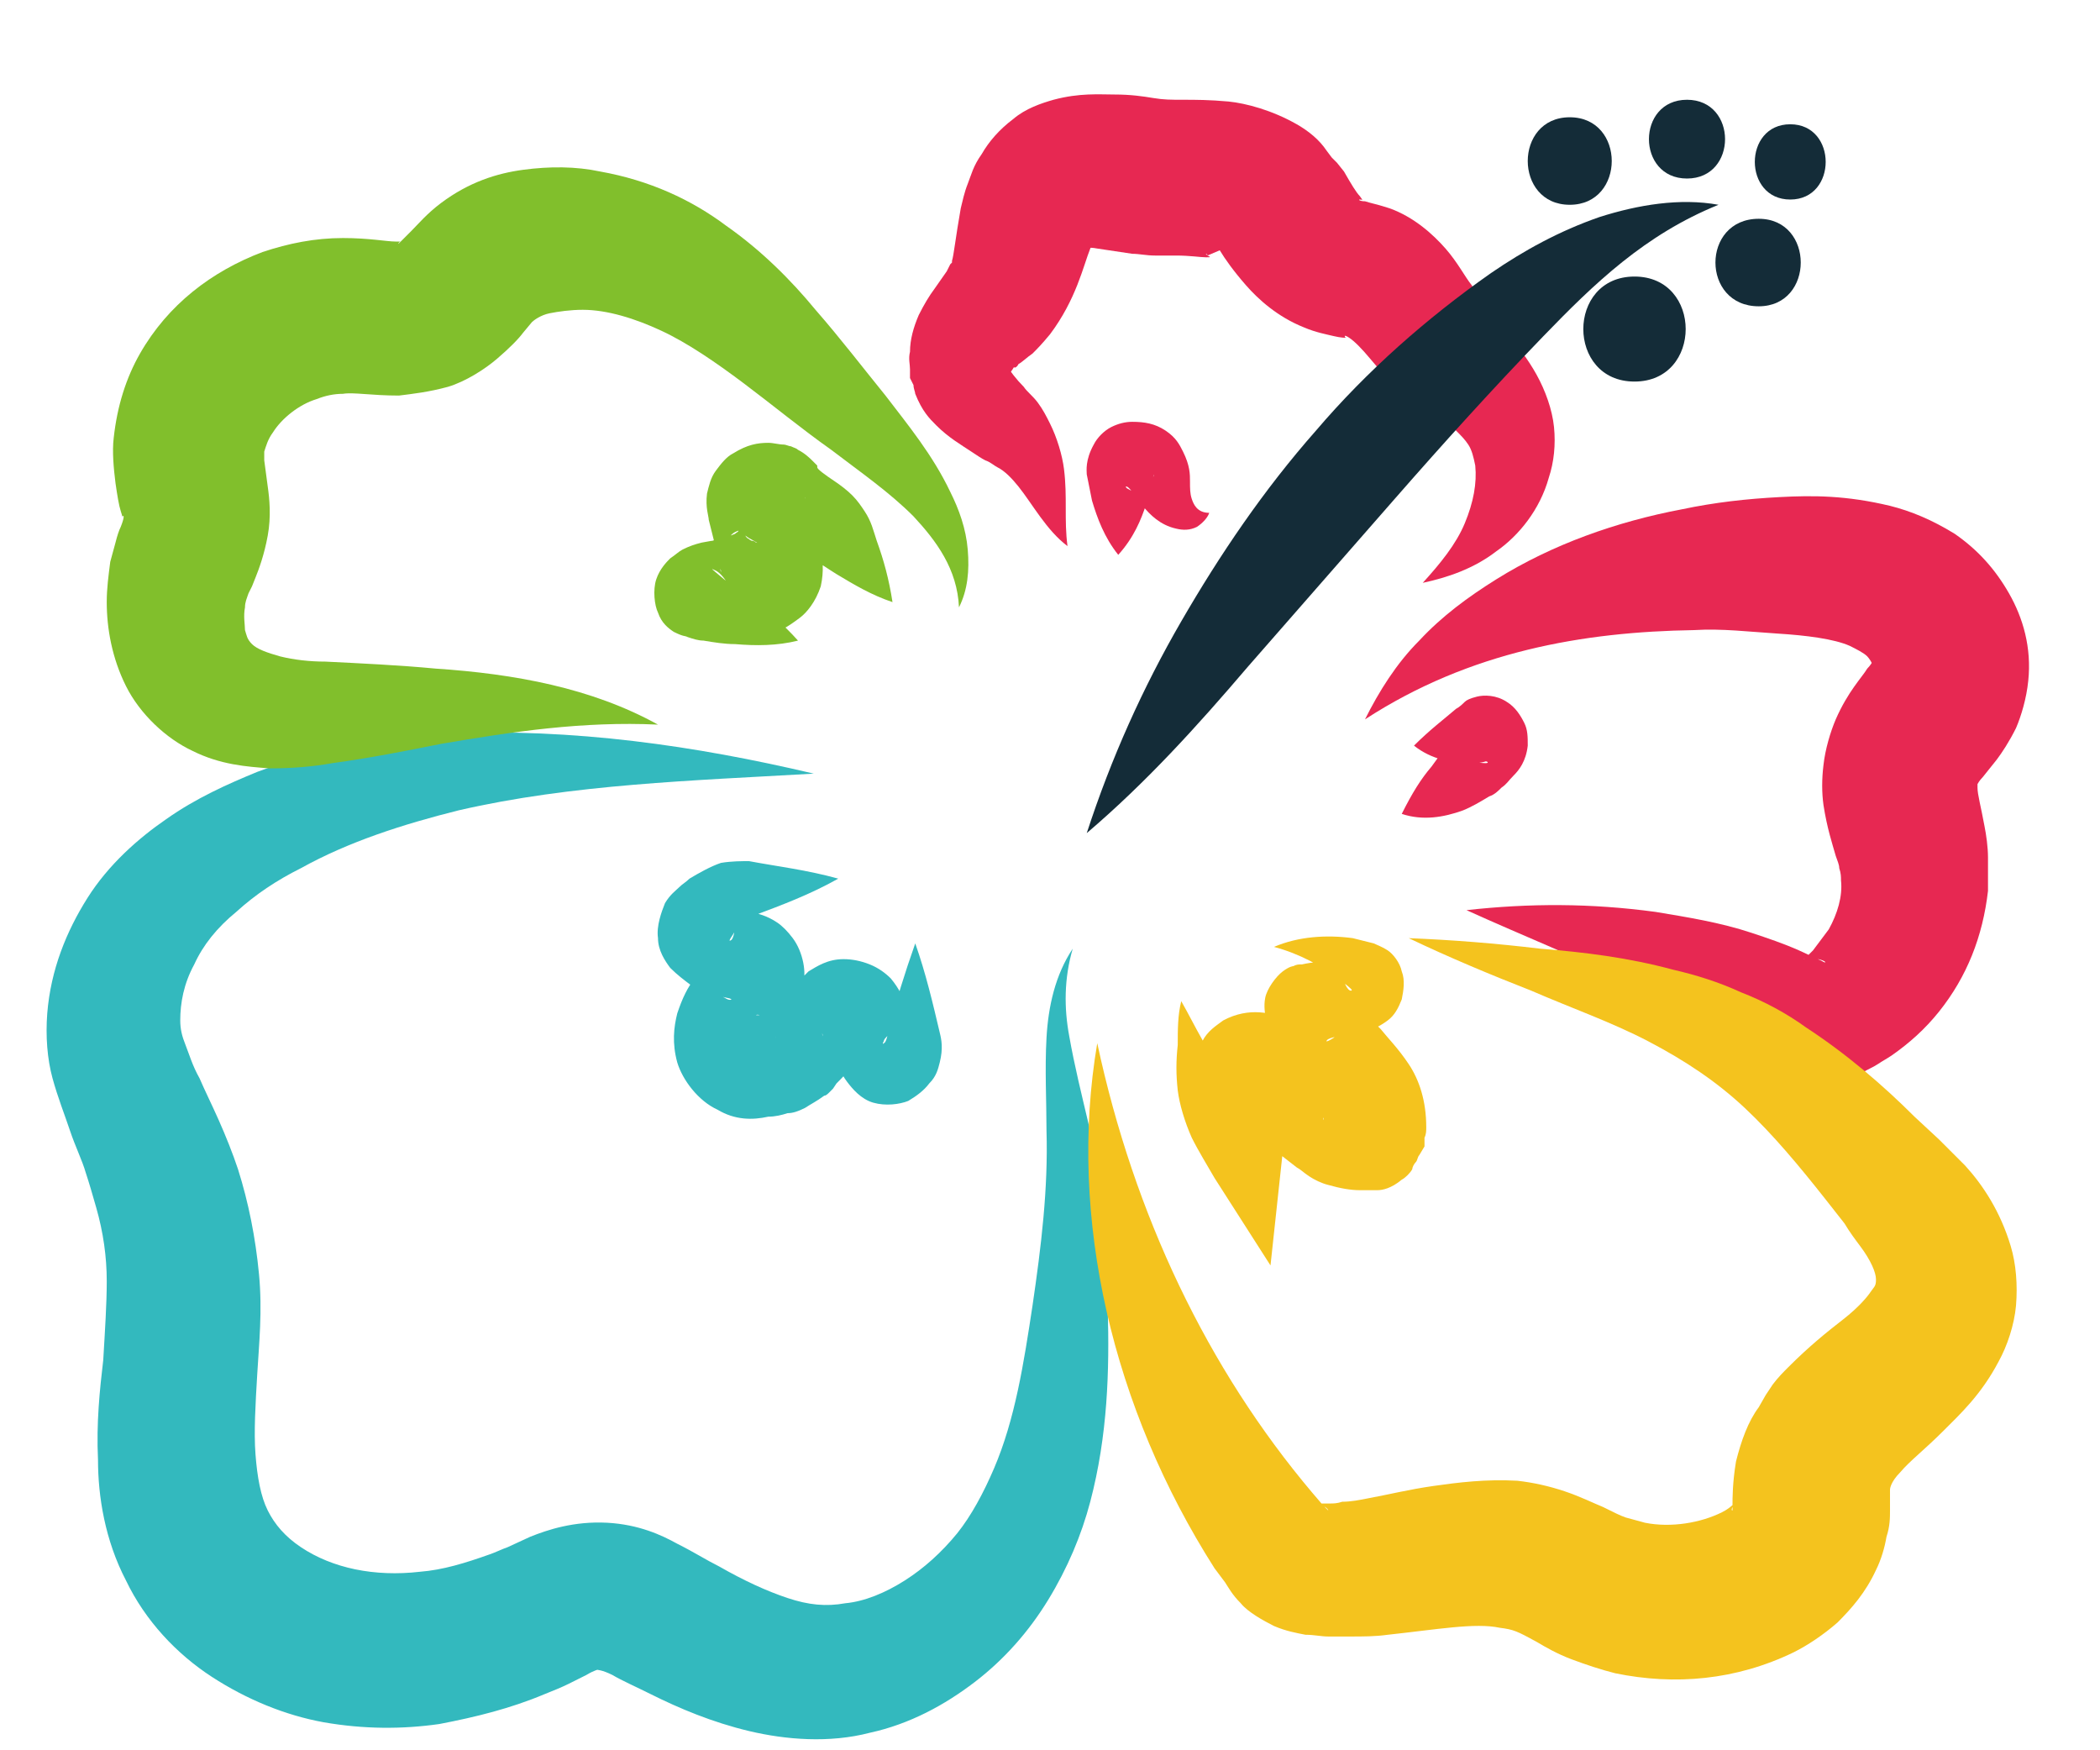 <?xml version="1.0" encoding="utf-8"?>
<!-- Generator: Adobe Illustrator 21.0.0, SVG Export Plug-In . SVG Version: 6.00 Build 0)  -->
<svg version="1.1" id="圖層_1" xmlns="http://www.w3.org/2000/svg" xmlns:xlink="http://www.w3.org/1999/xlink" x="0px" y="0px"
	 viewBox="0 0 120 100" style="enable-background:new 0 0 120 100;" xml:space="preserve">
<style type="text/css">
	.st0{fill:#33B9BE;}
	.st1{fill:#E72852;}
	.st2{fill:#142C38;}
	.st3{fill:#81BF2C;}
	.st4{fill:#F4C31E;}
</style>
<g>
	<path class="st0" d="M46.5,44.2c-6.9,0.4-13.8,0.6-20.3,2.1c-3.2,0.8-6.3,1.8-9,3.3c-1.4,0.7-2.6,1.5-3.7,2.5
		c-1.1,0.9-1.9,1.9-2.4,3c-0.6,1.1-0.8,2.2-0.8,3.2c0,0.5,0.1,0.9,0.3,1.4c0.2,0.5,0.4,1.2,0.8,1.9c0.3,0.7,0.7,1.5,1.1,2.4
		c0.4,0.9,0.8,1.9,1.1,2.8c0.6,1.9,1,3.9,1.2,6c0.2,2.1,0,4-0.1,5.7c-0.1,1.7-0.2,3.3-0.1,4.6c0.1,1.3,0.3,2.4,0.7,3.2
		c0.4,0.8,1,1.5,1.9,2.1c1.8,1.2,4.2,1.7,6.8,1.4c1.3-0.1,2.6-0.5,4-1c0.3-0.1,0.7-0.3,1-0.4l1.3-0.6c1-0.4,2.5-0.9,4.4-0.8
		c1.8,0.1,3.1,0.7,4,1.2c1,0.5,1.6,0.9,2.4,1.3c1.4,0.8,2.7,1.4,3.9,1.8c1.2,0.4,2.2,0.5,3.3,0.3c1.1-0.1,2.3-0.6,3.4-1.3
		c1.1-0.7,2.1-1.6,3-2.7c0.8-1,1.5-2.3,2.1-3.7c1.2-2.8,1.7-6,2.2-9.3c0.5-3.4,0.9-6.7,0.8-10c0-1.7-0.1-3.5,0-5.3
		c0.1-1.8,0.5-3.6,1.5-5.1c-0.5,1.7-0.5,3.4-0.2,5c0.3,1.7,0.7,3.3,1.1,5c0.8,3.5,1,7.1,1.1,10.6c0.1,3.5,0,7.2-1,11
		c-0.5,1.9-1.3,3.8-2.4,5.6c-1.1,1.8-2.5,3.4-4.2,4.7c-1.7,1.3-3.7,2.4-6,2.9c-2.3,0.6-4.8,0.4-6.9-0.1c-2.1-0.5-4-1.3-5.6-2.1
		c-0.8-0.4-1.7-0.8-2.2-1.1c-0.6-0.3-0.9-0.3-0.9-0.3c0.1,0-0.1,0-0.6,0.3l-1,0.5c-0.4,0.2-0.9,0.4-1.4,0.6c-1.9,0.8-3.9,1.3-6,1.7
		c-2.1,0.3-4.3,0.3-6.6-0.1c-2.2-0.4-4.4-1.3-6.4-2.6c-2-1.3-3.8-3.2-4.9-5.5C6,88,5.6,85.5,5.6,83.4c-0.1-2.1,0.1-4,0.3-5.7
		C6,76,6.1,74.5,6.1,73.2c0-1.4-0.2-2.8-0.6-4.2c-0.2-0.7-0.4-1.4-0.6-2c-0.2-0.7-0.6-1.5-0.9-2.4c-0.3-0.9-0.7-1.9-1-3
		c-0.3-1.1-0.4-2.4-0.3-3.7c0.2-2.5,1.1-4.7,2.3-6.6c1.2-1.9,2.9-3.4,4.5-4.5c1.7-1.2,3.5-2,5.2-2.7c3.5-1.3,7.2-2,10.8-2.2
		C32.8,41.6,39.7,42.6,46.5,44.2z"/>
</g>
<g>
	<path class="st1" d="M78,41.1c0.8-1.6,1.8-3.2,3.1-4.5c1.3-1.4,2.8-2.5,4.4-3.5c3.2-2,6.9-3.3,10.6-4c1.9-0.4,3.7-0.6,5.6-0.7
		c1.9-0.1,3.8-0.1,6.3,0.5c1.2,0.3,2.4,0.8,3.7,1.6c1.3,0.9,2.3,2,3.1,3.4c0.8,1.4,1.3,3.1,1.1,5c-0.1,1-0.4,2-0.7,2.7
		c-0.4,0.8-0.8,1.4-1.1,1.8l-0.8,1c-0.2,0.2-0.3,0.4-0.3,0.4c0,0,0-0.1,0-0.1c0,0,0,0.1,0,0.3c0,0.4,0.2,1.1,0.4,2.2
		c0.1,0.5,0.2,1.2,0.2,1.8c0,0.7,0,1.3,0,1.9c-0.3,2.6-1.2,4.9-2.8,6.9c-0.8,1-1.7,1.8-2.7,2.5c-0.3,0.2-0.5,0.3-0.8,0.5
		c-0.3,0.2-0.6,0.3-0.9,0.5c-0.7,0.3-1.9,0.7-3.3,0.5c-1.4-0.2-2.2-0.8-2.6-1.1L99.6,60c-0.6-0.5-1.3-0.9-1.9-1.3
		c-1.3-0.8-2.8-1.6-4.3-2.4c-3-1.5-6.3-2.8-9.6-4.3c3.6-0.4,7.1-0.4,10.8,0.1c1.8,0.3,3.7,0.6,5.5,1.2c0.9,0.3,1.8,0.6,2.7,1
		l1.3,0.6c0.3,0.2,0.3,0-0.2-0.1c-0.6-0.1-0.9,0-0.8,0c0,0,0.1-0.1,0.2-0.2c0.1-0.1,0.2-0.2,0.3-0.3c0.3-0.4,0.6-0.8,0.9-1.2
		c0.5-0.9,0.8-1.9,0.7-2.8c0-0.2,0-0.4-0.1-0.7c0-0.2-0.1-0.4-0.2-0.7c-0.2-0.7-0.5-1.6-0.7-2.9c-0.1-0.7-0.1-1.5,0-2.3
		c0.1-0.9,0.4-1.9,0.7-2.6c0.7-1.6,1.5-2.4,1.8-2.9c0.2-0.2,0.3-0.4,0.3-0.4c0,0,0,0.1,0,0.2c0,0.2,0,0.2,0,0c0-0.1-0.2-0.4-0.3-0.5
		c-0.2-0.2-0.6-0.4-1-0.6c-0.9-0.4-2.5-0.6-4.1-0.7c-1.6-0.1-3.2-0.3-4.8-0.2C90.5,36.1,84,37.2,78,41.1z"/>
</g>
<g>
	<path class="st1" d="M61,31.2c-1.2-0.9-2-2.4-2.8-3.4c-0.4-0.5-0.8-0.9-1.2-1.1c-0.2-0.1-0.4-0.3-0.7-0.4c-0.2-0.1-0.5-0.3-0.8-0.5
		c-0.6-0.4-1.3-0.8-2-1.5c-0.4-0.4-0.8-0.8-1.2-1.8c0-0.1-0.1-0.3-0.1-0.5L52,21.6L52,21.1c0-0.3-0.1-0.6,0-1c0-0.7,0.2-1.4,0.5-2.1
		c0.3-0.6,0.6-1.1,0.9-1.5l0.7-1l0.2-0.4l0.1-0.1c0,0,0,0,0,0c0,0,0,0,0-0.1c0.1-0.3,0.2-1.3,0.5-3c0.1-0.4,0.2-0.9,0.4-1.4
		c0.2-0.5,0.3-1,0.8-1.7c0.4-0.7,1-1.4,1.8-2c0.7-0.6,1.6-0.9,2.3-1.1c1.5-0.4,2.6-0.3,3.5-0.3c0.9,0,1.6,0.1,2.2,0.2
		c0.6,0.1,1,0.1,1.7,0.1c0.7,0,1.5,0,2.6,0.1c1,0.1,2.5,0.5,3.9,1.3c0.7,0.4,1.3,0.9,1.7,1.5l0.3,0.4l0.2,0.2l0.1,0.1l0.4,0.5
		c0.4,0.7,0.7,1.2,0.9,1.4c0.2,0.3,0.2,0.2,0,0.2c-0.1,0,0,0.1,0.3,0.1c0.3,0.1,0.8,0.2,1.4,0.4c1.4,0.5,2.5,1.5,3.2,2.3
		c0.7,0.8,1.1,1.6,1.5,2.1c0.4,0.6,0.5,0.9,0.8,1.3c0.6,0.9,1.9,2,2.9,3.8c0.5,0.9,0.9,2,1,3c0.1,1,0,2-0.3,2.9
		c-0.5,1.8-1.7,3.3-3,4.2c-1.3,1-2.8,1.5-4.2,1.8c1-1.1,1.9-2.2,2.4-3.4c0.5-1.2,0.7-2.3,0.6-3.3c-0.1-0.5-0.2-0.9-0.4-1.2
		c-0.2-0.3-0.4-0.5-0.7-0.8c-0.6-0.5-1.7-1.1-3-2.2c-0.7-0.5-1.4-1.3-1.9-1.9c-0.5-0.6-0.9-1-1.2-1.2c-0.3-0.2-0.3-0.1-0.2,0
		c0,0-0.3,0-0.7-0.1c-0.4-0.1-1-0.2-1.7-0.5c-1.5-0.6-2.6-1.6-3.3-2.4c-0.7-0.8-1.2-1.5-1.5-2L69,14.6c0,0,0-0.1-0.1-0.1l0,0
		c0,0,0,0,0,0c0,0,0.1,0.1,0.1,0.1c0.2,0.1,0.2,0.1-0.1,0.1c-0.3,0-0.9-0.1-1.7-0.1c-0.4,0-0.8,0-1.2,0c-0.5,0-0.9-0.1-1.3-0.1
		l-2-0.3c-0.5-0.1-0.8,0-0.7-0.1c0.1,0,0.2-0.1,0.4-0.3c0.2-0.1,0.3-0.3,0.3-0.4c0.1-0.2-0.1,0-0.1,0.2c-0.1,0.2-0.2,0.4-0.3,0.6
		c-0.4,1-0.8,2.9-2.3,4.9c-0.5,0.6-0.7,0.8-1,1.1c-0.3,0.2-0.6,0.5-0.8,0.6C58.1,21,58,21,58,21c-0.1,0-0.1-0.1-0.2-0.1
		c0,0-0.1,0-0.1,0.1l0,0.1c0,0.1,0-0.1,0-0.1c0-0.1-0.1-0.2-0.1-0.2c-0.2-0.3-0.2-0.2-0.1,0c0.2,0.4,0.6,0.9,1,1.3
		c0.2,0.3,0.5,0.5,0.8,0.9c0.3,0.4,0.5,0.8,0.7,1.2c0.4,0.8,0.7,1.8,0.8,2.6C61,28.4,60.8,29.7,61,31.2z"/>
</g>
<g>
	<path class="st2" d="M62.1,47.6c1.4-4.3,3.2-8.3,5.4-12.1c2.2-3.8,4.7-7.5,7.7-10.9c2.9-3.4,6.3-6.4,10-9c1.9-1.3,3.9-2.4,6.2-3.2
		c2.2-0.7,4.6-1.1,6.8-0.7c-4.2,1.7-7.1,4.5-10,7.5c-2.9,3-5.7,6.1-8.5,9.3l-8.4,9.6C68.4,41.5,65.5,44.7,62.1,47.6z"/>
</g>
<g>
	<path class="st3" d="M45.6,36.6c-1.2,0.3-2.4,0.3-3.6,0.2c-0.6,0-1.2-0.1-1.8-0.2c-0.3,0-0.6-0.1-0.9-0.2c-0.2-0.1-0.2,0-0.8-0.3
		c-0.3-0.2-0.7-0.5-0.9-1.1c-0.2-0.4-0.3-1.3-0.1-1.9c0.2-0.6,0.6-1,0.8-1.2c0.3-0.2,0.5-0.4,0.7-0.5c0.4-0.2,0.7-0.3,1.1-0.4
		c0.6-0.1,0.5-0.1,0.6-0.1l0.3-0.1c0.4-0.1,0.8-0.2,1-0.3c0.1-0.1,0.2-0.1,0.2-0.2c0.1,0,0,0-0.2,0.1c-0.2,0.1-0.6,0.5-0.8,1.2
		c-0.2,0.7,0,1,0,1.1c0,0,0,0,0-0.1l-0.1-0.2L41,31.7l-0.4-1.6l-0.1-0.4c0-0.2-0.2-0.7-0.1-1.5c0.1-0.4,0.2-0.9,0.5-1.3
		c0.3-0.4,0.6-0.8,1-1c0.8-0.5,1.4-0.6,2-0.6c0.3,0,0.6,0.1,0.9,0.1c0.1,0,0.3,0.1,0.4,0.1c0.2,0.1,0.3,0.1,0.4,0.2
		c0.4,0.2,0.7,0.5,0.8,0.6c0.2,0.2,0.3,0.3,0.3,0.3c0,0.1,0,0,0,0.1c0,0.1,0.4,0.4,1,0.8c0.3,0.2,0.7,0.5,1,0.8
		c0.3,0.3,0.5,0.6,0.7,0.9c0.4,0.6,0.5,1.1,0.7,1.7c0.4,1.1,0.7,2.2,0.9,3.5c-1.2-0.4-2.2-1-3.2-1.6c-0.5-0.3-1-0.7-1.4-0.8
		c-0.2-0.1-0.4-0.2-0.5-0.2c-0.1,0-0.2,0-0.4,0c-0.3-0.1-1-0.1-1.9-0.6c-0.2-0.1-0.5-0.3-0.7-0.4c-0.2-0.1-0.3-0.2-0.3-0.2
		c0,0,0,0.1,0.2,0.2c0,0,0.1,0.1,0.2,0.1c0.1,0,0.2,0.1,0.2,0.1c0.1,0,0.3,0.1,0.5,0.1c0.3,0,0.7,0,1.2-0.3c0.6-0.3,1-1.1,1.1-1.7
		c0.1-0.6,0-0.7,0-0.7l0.1,0.3l0.5,1.6l0.2,0.8l0.1,0.5c0.1,0.3,0.2,1,0,1.9c-0.3,0.9-0.8,1.5-1.2,1.8c-0.4,0.3-0.7,0.5-0.9,0.6
		c-0.4,0.2-0.9,0.4-1.3,0.4c-0.8,0.2-1.6,0.2-2.3,0.1l-0.5,0c-0.1,0-0.5,0-0.2-0.1c0.1,0,0.2-0.1,0.3-0.2c0.1-0.1,0.2-0.1,0.3-0.3
		c0.1-0.1,0.4-0.4,0.6-0.9c0.2-0.5,0.1-1.2-0.1-1.5c-0.2-0.4-0.5-0.7-0.7-0.8c-0.4-0.2-0.1,0,0,0.1l0.6,0.5l1.2,1.1
		C43.9,34.9,44.7,35.6,45.6,36.6z"/>
</g>
<g>
	<path class="st1" d="M63.9,31.7c-0.8-1-1.2-2.1-1.5-3.1c-0.1-0.5-0.2-1-0.3-1.5c0-0.2-0.1-0.8,0.4-1.7c0.2-0.4,0.6-0.8,1-1
		c0.4-0.2,0.8-0.3,1.2-0.3c0.7,0,1.3,0.1,1.9,0.5c0.6,0.4,0.8,0.8,1,1.2c0.4,0.8,0.4,1.3,0.4,1.7c0,0.4,0,0.7,0.1,1
		c0.1,0.3,0.3,0.8,1,0.8c-0.1,0.3-0.4,0.6-0.7,0.8c-0.4,0.2-0.8,0.2-1.2,0.1c-0.9-0.2-1.5-0.8-1.9-1.3c-0.4-0.5-0.7-1-0.9-1.1
		c-0.1,0-0.1,0,0,0.1c0.2,0.1,0.3,0.2,0.5,0.2c0.1,0,0.2,0,0.4-0.1c0.2-0.1,0.4-0.3,0.5-0.5c0.2-0.4,0.1-0.5,0.1-0.2
		c-0.1,0.5-0.2,1-0.4,1.5C65.2,29.7,64.8,30.7,63.9,31.7z"/>
</g>
<g>
	<path class="st1" d="M80.8,42.6c0.9-0.9,1.7-1.5,2.4-2.1c0.2-0.1,0.4-0.3,0.5-0.4c0.1-0.1,0.3-0.2,0.7-0.3c0.4-0.1,1.1-0.1,1.7,0.3
		c0.5,0.3,0.8,0.8,1,1.2c0.2,0.4,0.2,0.8,0.2,1.3c-0.1,0.9-0.5,1.4-0.8,1.7c-0.3,0.3-0.4,0.5-0.7,0.7c-0.2,0.2-0.4,0.4-0.7,0.5
		c-0.5,0.3-1,0.6-1.5,0.8c-1.1,0.4-2.3,0.6-3.5,0.2c0.6-1.2,1.1-2,1.7-2.7c0.3-0.4,0.5-0.7,0.8-1.1l0.4-0.5l0.4-0.4
		c0.1-0.1,0,0-0.1,0.4c0,0.2,0,0.4,0.1,0.6c0.1,0.2,0.2,0.4,0.6,0.6c0.3,0.2,0.8,0.2,0.9,0.2c0.2,0,0.1-0.1,0-0.1
		c-0.3,0.1-0.6,0.1-0.9,0.1C83,43.6,81.8,43.4,80.8,42.6z"/>
</g>
<g>
	<path class="st4" d="M67.5,57.2c0.4,0.7,0.8,1.5,1.2,2.2c0.4,0.7,0.7,1.4,1.1,2.1c0.4,0.6,0.8,1.1,1.3,1.6c0.5,0.5,1,0.9,1.6,1.5
		L68.8,66c-0.3-1.4-0.5-2.8-0.6-4.2l0-0.3c0-0.1,0-0.2,0-0.5c0-0.3,0.1-0.9,0.5-1.5c0.3-0.6,0.8-0.9,1.2-1.2
		c1.5-0.8,2.8-0.4,3.6-0.1c0.9,0.4,1.3,0.9,1.7,1.2c0.3,0.4,0.5,0.5,0.7,0.7c0.4,0.4,0.9,0.8,1.4,1.2l0.8,0.6
		c0.1,0.1,0.1,0.1,0.1,0.1c0,0-0.1-0.1-0.2-0.1c-0.1,0,0,0,0.2,0l0.2,0l0.1,0c0,0-0.2,0-0.5,0c-0.3,0-0.8,0.2-1.3,0.5
		c-0.2,0.2-0.5,0.4-0.6,0.6c-0.1,0.1-0.2,0.2-0.2,0.3c-0.1,0.1-0.1,0.2-0.2,0.4l-0.1,0.2l0,0.1l0,0l0,0c0,0,0,0,0,0
		c0,0,0.1-0.2-0.1-0.4c-0.1-0.3-0.4-0.8-0.9-1.4c-0.4-0.6-0.8-1.2-1.2-1.7c-0.2-0.3-0.5-0.7-0.8-1.4c-0.1-0.2-0.1-0.4-0.2-0.5
		c0-0.1-0.1-0.2-0.1-0.5c0-0.2-0.1-0.6,0-1.1c0.1-0.5,0.6-1.2,1-1.5c0.4-0.3,0.6-0.3,0.6-0.3c0.2-0.1,0.3-0.1,0.5-0.1
		c1.3-0.3,2.1,0,2.6,0c0.1,0,0.2,0,0.2,0.1c0,0-0.1,0.1-0.2,0.2c-0.1,0.2-0.2,0.3-0.2,0.4c0,0.1,0,0.3,0.1,0.5
		c0.1,0.2,0.2,0.3,0.3,0.3c0.1,0,0-0.1,0-0.1c-0.2-0.2-0.5-0.4-0.7-0.6c-1-0.7-2.2-1.4-3.7-1.8c1.4-0.6,3-0.7,4.5-0.5
		c0.4,0.1,0.8,0.2,1.2,0.3c0.2,0.1,0.5,0.2,0.8,0.4c0.3,0.2,0.7,0.7,0.8,1.2c0.2,0.5,0.1,1.1,0,1.6c-0.2,0.5-0.4,0.9-0.8,1.2
		c-0.4,0.3-0.8,0.5-1.2,0.6c-0.4,0.1-0.6,0.1-0.8,0.2c-0.9,0.1-1.5,0.2-1.5,0.4c0,0,0,0,0,0c0,0,0.1,0,0.4-0.2
		c0.3-0.2,0.8-0.8,0.8-1.2c0.1-0.4,0.1-0.7,0-0.8c0-0.2,0-0.2,0-0.2c0,0,0,0,0-0.1c0,0,0.1,0,0.4,0.3c0.5,0.5,1,1,1.5,1.5
		c0.4,0.5,1,1.1,1.6,2c0.6,0.9,1,2.1,1,3.6c0,0.2,0,0.4-0.1,0.6c0,0.1,0,0.2,0,0.3l0,0.1l0,0.1L81.1,66c-0.1,0.1-0.1,0.3-0.2,0.4
		c-0.1,0.1-0.2,0.3-0.2,0.4c-0.1,0.2-0.4,0.5-0.6,0.6C79.5,67.9,79,68,78.7,68c-0.3,0-0.5,0-0.6,0l-0.1,0l-0.3,0
		c-0.5,0-1.1-0.1-1.8-0.3c-0.4-0.1-0.8-0.3-1.1-0.5c-0.3-0.2-0.5-0.4-0.7-0.5L73.2,66c-0.6-0.5-1.1-1-1.7-1.7
		c-0.3-0.3-0.6-0.7-0.7-0.9c-0.1-0.2-0.2-0.2,0.1-0.1c0.2,0.1,0.7,0.3,1.6-0.2c0.2-0.1,0.6-0.4,0.8-0.8c0.3-0.4,0.3-0.9,0.3-1
		c0-0.2,0-0.1,0,0l0,0.3c-0.1,1.4-0.2,2.8-0.3,4.2l-0.7,6.5l-3.2-5c-0.4-0.7-0.9-1.5-1.3-2.3c-0.4-0.9-0.7-1.9-0.8-2.7
		c-0.1-0.9-0.1-1.7,0-2.6C67.3,58.8,67.3,58,67.5,57.2z"/>
</g>
<g>
	<g>
		<path class="st2" d="M102.3,11.4c2.7,0,2.7-4.3,0-4.3C99.6,7.1,99.6,11.4,102.3,11.4L102.3,11.4z"/>
	</g>
</g>
<g>
	<g>
		<path class="st2" d="M100.5,17.5c3.2,0,3.2-5,0-5C97.2,12.5,97.2,17.5,100.5,17.5L100.5,17.5z"/>
	</g>
</g>
<g>
	<g>
		<path class="st2" d="M96.4,10.2c2.9,0,2.9-4.5,0-4.5C93.5,5.7,93.5,10.2,96.4,10.2L96.4,10.2z"/>
	</g>
</g>
<g>
	<g>
		<path class="st2" d="M89.7,11.7c3.2,0,3.2-5,0-5C86.5,6.7,86.5,11.7,89.7,11.7L89.7,11.7z"/>
	</g>
</g>
<g>
	<g>
		<path class="st2" d="M93.4,21.8c3.9,0,3.9-6,0-6C89.5,15.8,89.5,21.8,93.4,21.8L93.4,21.8z"/>
	</g>
</g>
<g>
	<path class="st0" d="M47.9,50.2c-1.6,0.9-3.2,1.5-4.8,2.1c-0.4,0.1-0.7,0.3-0.8,0.4c-0.1,0.1-0.1,0.2-0.3,0.5
		c-0.1,0.2-0.5,0.7-0.2,0.5c0.1-0.1,0.2-0.5,0.2-0.8c0-0.3-0.1-0.5-0.2-0.6c-0.1-0.1-0.1-0.2-0.2-0.2c-0.1-0.1-0.1-0.1,0-0.1
		c0.2,0,0.6,0,1.3,0.1c0.4,0.1,0.9,0.2,1.5,0.6c0.3,0.2,0.6,0.5,0.9,0.9c0.3,0.4,0.5,0.9,0.6,1.4c0.2,1-0.1,1.7-0.3,2.2
		c-0.2,0.5-0.4,0.8-0.6,1c-0.3,0.4-0.5,0.7-0.6,0.9c-0.1,0.2-0.1,0.4-0.1,0.3c0-0.1,0.1-0.1,0-0.4c0-0.3-0.4-0.7-0.7-0.9
		c-0.3-0.2-0.4-0.1-0.4-0.1c0,0,0.1,0,0.1,0l0.2,0c0,0,0,0-0.1,0.1L43.4,58c0,0,0,0,0,0l0.1,0l0.2-0.2c0.3-0.3,0.5-0.5,0.8-0.8
		l0.9-0.7c0.1-0.1,0.1-0.1,0.2-0.2c0.2-0.2,0.4-0.4,0.6-0.6c0.5-0.3,1.1-0.7,2-0.7c0.5,0,1,0.1,1.5,0.3c0.5,0.2,0.9,0.5,1.2,0.8
		c0.5,0.6,0.7,1.1,0.8,1.4c0.1,0.5,0.2,0.8,0.3,1.3c0,0.2,0.1,0.4,0.1,0.6c0,0.1,0,0.2,0,0.2c-0.1,0-0.3-0.3-0.6-0.3
		c-0.4-0.1-0.7,0-0.8,0.1c-0.1,0.1-0.2,0.2-0.2,0.3c-0.1,0.1,0,0.2,0,0.1c0.1,0,0.2-0.3,0.3-0.8c0.4-1.6,0.9-3.2,1.5-4.9
		c0.6,1.7,1,3.4,1.4,5.1c0.1,0.4,0.2,0.9,0,1.7c-0.1,0.4-0.2,0.8-0.6,1.2c-0.3,0.4-0.7,0.7-1.2,1c-0.5,0.2-1.3,0.3-2,0.1
		c-0.7-0.2-1.2-0.8-1.5-1.2c-0.3-0.4-0.4-0.7-0.6-1l-0.3-0.6c-0.2-0.3-0.4-0.8-0.5-1.1c0-0.1-0.1,0,0.2,0.3c0.1,0.2,0.4,0.3,0.6,0.5
		c0.3,0.1,0.6,0.2,0.9,0.2c0.5,0,0.7-0.2,0.9-0.3c0.1,0,0.1-0.1,0.2-0.1l-0.2,0.2l-0.9,1c-0.3,0.4-0.6,0.7-0.9,1l-0.2,0.3l-0.1,0.1
		l-0.1,0.1c-0.1,0.1-0.2,0.2-0.3,0.2c-0.4,0.3-0.8,0.5-1.1,0.7c-0.4,0.2-0.7,0.3-1,0.3c-0.3,0.1-0.7,0.2-1.1,0.2
		C43,64,42,64,41,63.4c-1.1-0.5-2-1.7-2.3-2.7c-0.3-1.1-0.2-2,0-2.8c0.3-0.9,0.6-1.5,1-2c0.3-0.5,0.6-0.8,0.9-1.1
		c0.1-0.1,0.1-0.1,0.1,0c0,0.1-0.2,0.4-0.1,1c0.1,0.6,0.5,1.1,0.8,1.2c0.3,0.2,0.4,0.1,0.4,0.1c-0.1-0.1-0.5-0.1-1.1-0.3
		c-0.3-0.1-0.7-0.2-1.2-0.5c-0.4-0.3-0.8-0.6-1.2-1c-0.3-0.4-0.7-1-0.7-1.7c-0.1-0.7,0.2-1.5,0.4-2c0.3-0.5,0.6-0.7,0.8-0.9
		c0.2-0.2,0.4-0.3,0.6-0.5c0.5-0.3,1.2-0.7,1.8-0.9c0.6-0.1,1.2-0.1,1.6-0.1C44.4,49.5,46.1,49.7,47.9,50.2z"/>
</g>
<g>
	<path class="st3" d="M37.6,41.4c-4.3-0.2-8.3,0.4-12.4,1.1c-2,0.4-4,0.8-6.2,1.1c-1.1,0.2-2.3,0.3-3.6,0.3c-1.3-0.1-2.8-0.2-4.4-1
		c-1.5-0.7-3-2.1-3.8-3.7c-0.8-1.6-1.1-3.3-1.1-4.8c0-0.8,0.1-1.5,0.2-2.3c0.1-0.4,0.2-0.7,0.3-1.1c0.1-0.4,0.2-0.7,0.3-0.9
		c0.2-0.5,0.2-0.7,0.1-0.6c0,0.1,0,0-0.1-0.3c-0.1-0.3-0.2-0.9-0.3-1.6c-0.1-0.8-0.2-1.8-0.1-2.6c0.2-1.8,0.7-3.4,1.5-4.8
		c1.6-2.8,4.1-4.7,7-5.8c1.5-0.5,3-0.8,4.6-0.8c1.5,0,2.5,0.2,3,0.2c0.3,0,0.4,0,0.3,0c-0.1,0-0.2,0.2-0.1,0.1
		c0.1-0.1,0.3-0.3,0.7-0.7c0.4-0.4,0.9-1,1.7-1.6c1.6-1.2,3.2-1.7,4.7-1.9c1.5-0.2,3-0.2,4.4,0.1c2.8,0.5,5.2,1.6,7.2,3.1
		c2,1.4,3.7,3.1,5.1,4.8c1.4,1.6,2.7,3.3,4,4.9c1.3,1.7,2.7,3.4,3.7,5.5c0.5,1,0.9,2.1,1,3.3c0.1,1.2,0,2.3-0.5,3.3
		c-0.1-2.2-1.3-3.8-2.6-5.2c-1.4-1.4-3-2.5-4.7-3.8c-1.7-1.2-3.4-2.6-5-3.8c-1.6-1.2-3.2-2.3-4.7-3c-1.5-0.7-3.1-1.2-4.5-1.2
		c-0.7,0-1.4,0.1-1.9,0.2c-0.5,0.1-0.9,0.4-1,0.5l-0.5,0.6c-0.3,0.4-0.8,0.9-1.5,1.5c-0.7,0.6-1.8,1.3-2.8,1.6
		c-1.1,0.3-2,0.4-2.8,0.5c-1.6,0-2.6-0.2-3.2-0.1c-0.5,0-1,0.1-1.5,0.3c-1,0.3-2,1.1-2.5,1.9c-0.3,0.4-0.4,0.8-0.5,1.1
		c0,0.2,0,0.3,0,0.5l0.2,1.5c0.1,0.7,0.2,1.7,0,2.8c-0.2,1.1-0.5,1.9-0.7,2.4l-0.2,0.5l-0.2,0.4c-0.1,0.3-0.2,0.5-0.2,0.8
		c-0.1,0.5,0,1,0,1.3c0.1,0.3,0.1,0.5,0.4,0.8c0.3,0.3,0.9,0.5,1.6,0.7c0.8,0.2,1.7,0.3,2.6,0.3c2,0.1,4.2,0.2,6.3,0.4
		C29.4,38.5,33.8,39.3,37.6,41.4z"/>
</g>
<g>
	<path class="st4" d="M62.7,59.6C64.8,69.4,69,78.2,75,85.3l0.6,0.7c0.2,0.2,0.3,0.3,0.3,0.3c0-0.1-0.3-0.3-0.4-0.3
		c-0.1-0.1-0.1-0.1,0-0.1l0.5,0c0.2,0,0.4,0,0.7-0.1c0.5,0,1-0.1,1.5-0.2c1.1-0.2,2.3-0.5,3.7-0.7c1.4-0.2,3-0.4,4.8-0.3
		c0.9,0.1,1.8,0.3,2.7,0.6c0.9,0.3,1.7,0.7,2.2,0.9c0.6,0.3,1,0.5,1.3,0.6c0.4,0.1,0.7,0.2,1.1,0.3c1.5,0.3,3.2,0,4.4-0.6
		c0.6-0.3,0.7-0.6,0.6-0.3c0,0-0.1,0.2,0,0.2c0,0,0-0.1,0-0.3c0-0.4,0-1.3,0.2-2.5c0.3-1.2,0.7-2.3,1.3-3.1l0.4-0.7l0.4-0.6
		c0.3-0.4,0.6-0.7,0.9-1c1.2-1.2,2.2-2,3.1-2.7c0.9-0.7,1.4-1.3,1.6-1.6c0.2-0.3,0.3-0.3,0.3-0.7c0-0.4-0.3-1.1-0.9-1.9
		c-0.3-0.4-0.6-0.8-0.9-1.3l-1.1-1.4c-1.5-1.9-3-3.7-4.6-5.2c-1.6-1.5-3.4-2.7-5.5-3.8c-2.1-1.1-4.4-1.9-6.7-2.9
		c-2.3-0.9-4.7-1.9-7-3c2.5,0.1,5,0.3,7.5,0.6c2.5,0.2,5,0.5,7.6,1.2c1.3,0.3,2.6,0.7,3.9,1.3c1.3,0.5,2.6,1.2,3.7,2
		c2.3,1.5,4.4,3.3,6.2,5.1l1.4,1.3c0.5,0.5,1,1,1.5,1.5c1,1.1,2,2.6,2.6,4.6c0.3,1,0.4,2.2,0.3,3.4c-0.1,1.1-0.5,2.3-1,3.2
		c-1,1.9-2.2,3-3.2,4c-1,1-1.9,1.7-2.4,2.3c-0.6,0.6-0.6,1-0.6,1c0,0,0,0.1,0,0.3l0,0.9c0,0.4,0,0.9-0.2,1.5
		c-0.1,0.6-0.3,1.3-0.6,1.9c-0.6,1.3-1.4,2.2-2.2,3c-0.8,0.7-1.7,1.3-2.5,1.7c-3.3,1.6-6.8,1.9-10.2,1.2c-0.8-0.2-1.7-0.5-2.5-0.8
		c-0.8-0.3-1.5-0.7-2-1c-1.1-0.6-1.3-0.7-2.1-0.8c-1.4-0.3-3.6,0.1-6.4,0.4c-0.7,0.1-1.4,0.1-2.2,0.1c-0.4,0-0.8,0-1.2,0
		c-0.4,0-0.8-0.1-1.3-0.1c-0.5-0.1-1.1-0.2-1.8-0.5c-0.6-0.3-1.5-0.8-1.9-1.3c-0.5-0.5-0.7-0.9-0.9-1.2l-0.6-0.8
		C63.6,80.5,61,69.6,62.7,59.6z"/>
</g>
<g>
	<g>
		<path class="st1" d="M55.9,22.1c3.2,0,3.2-5,0-5C52.7,17.1,52.7,22.1,55.9,22.1L55.9,22.1z"/>
	</g>
</g>
<g>
	<g>
		<path class="st1" d="M63.5,14c3.2,0,3.2-5,0-5C60.3,9,60.3,14,63.5,14L63.5,14z"/>
	</g>
</g>
</svg>
